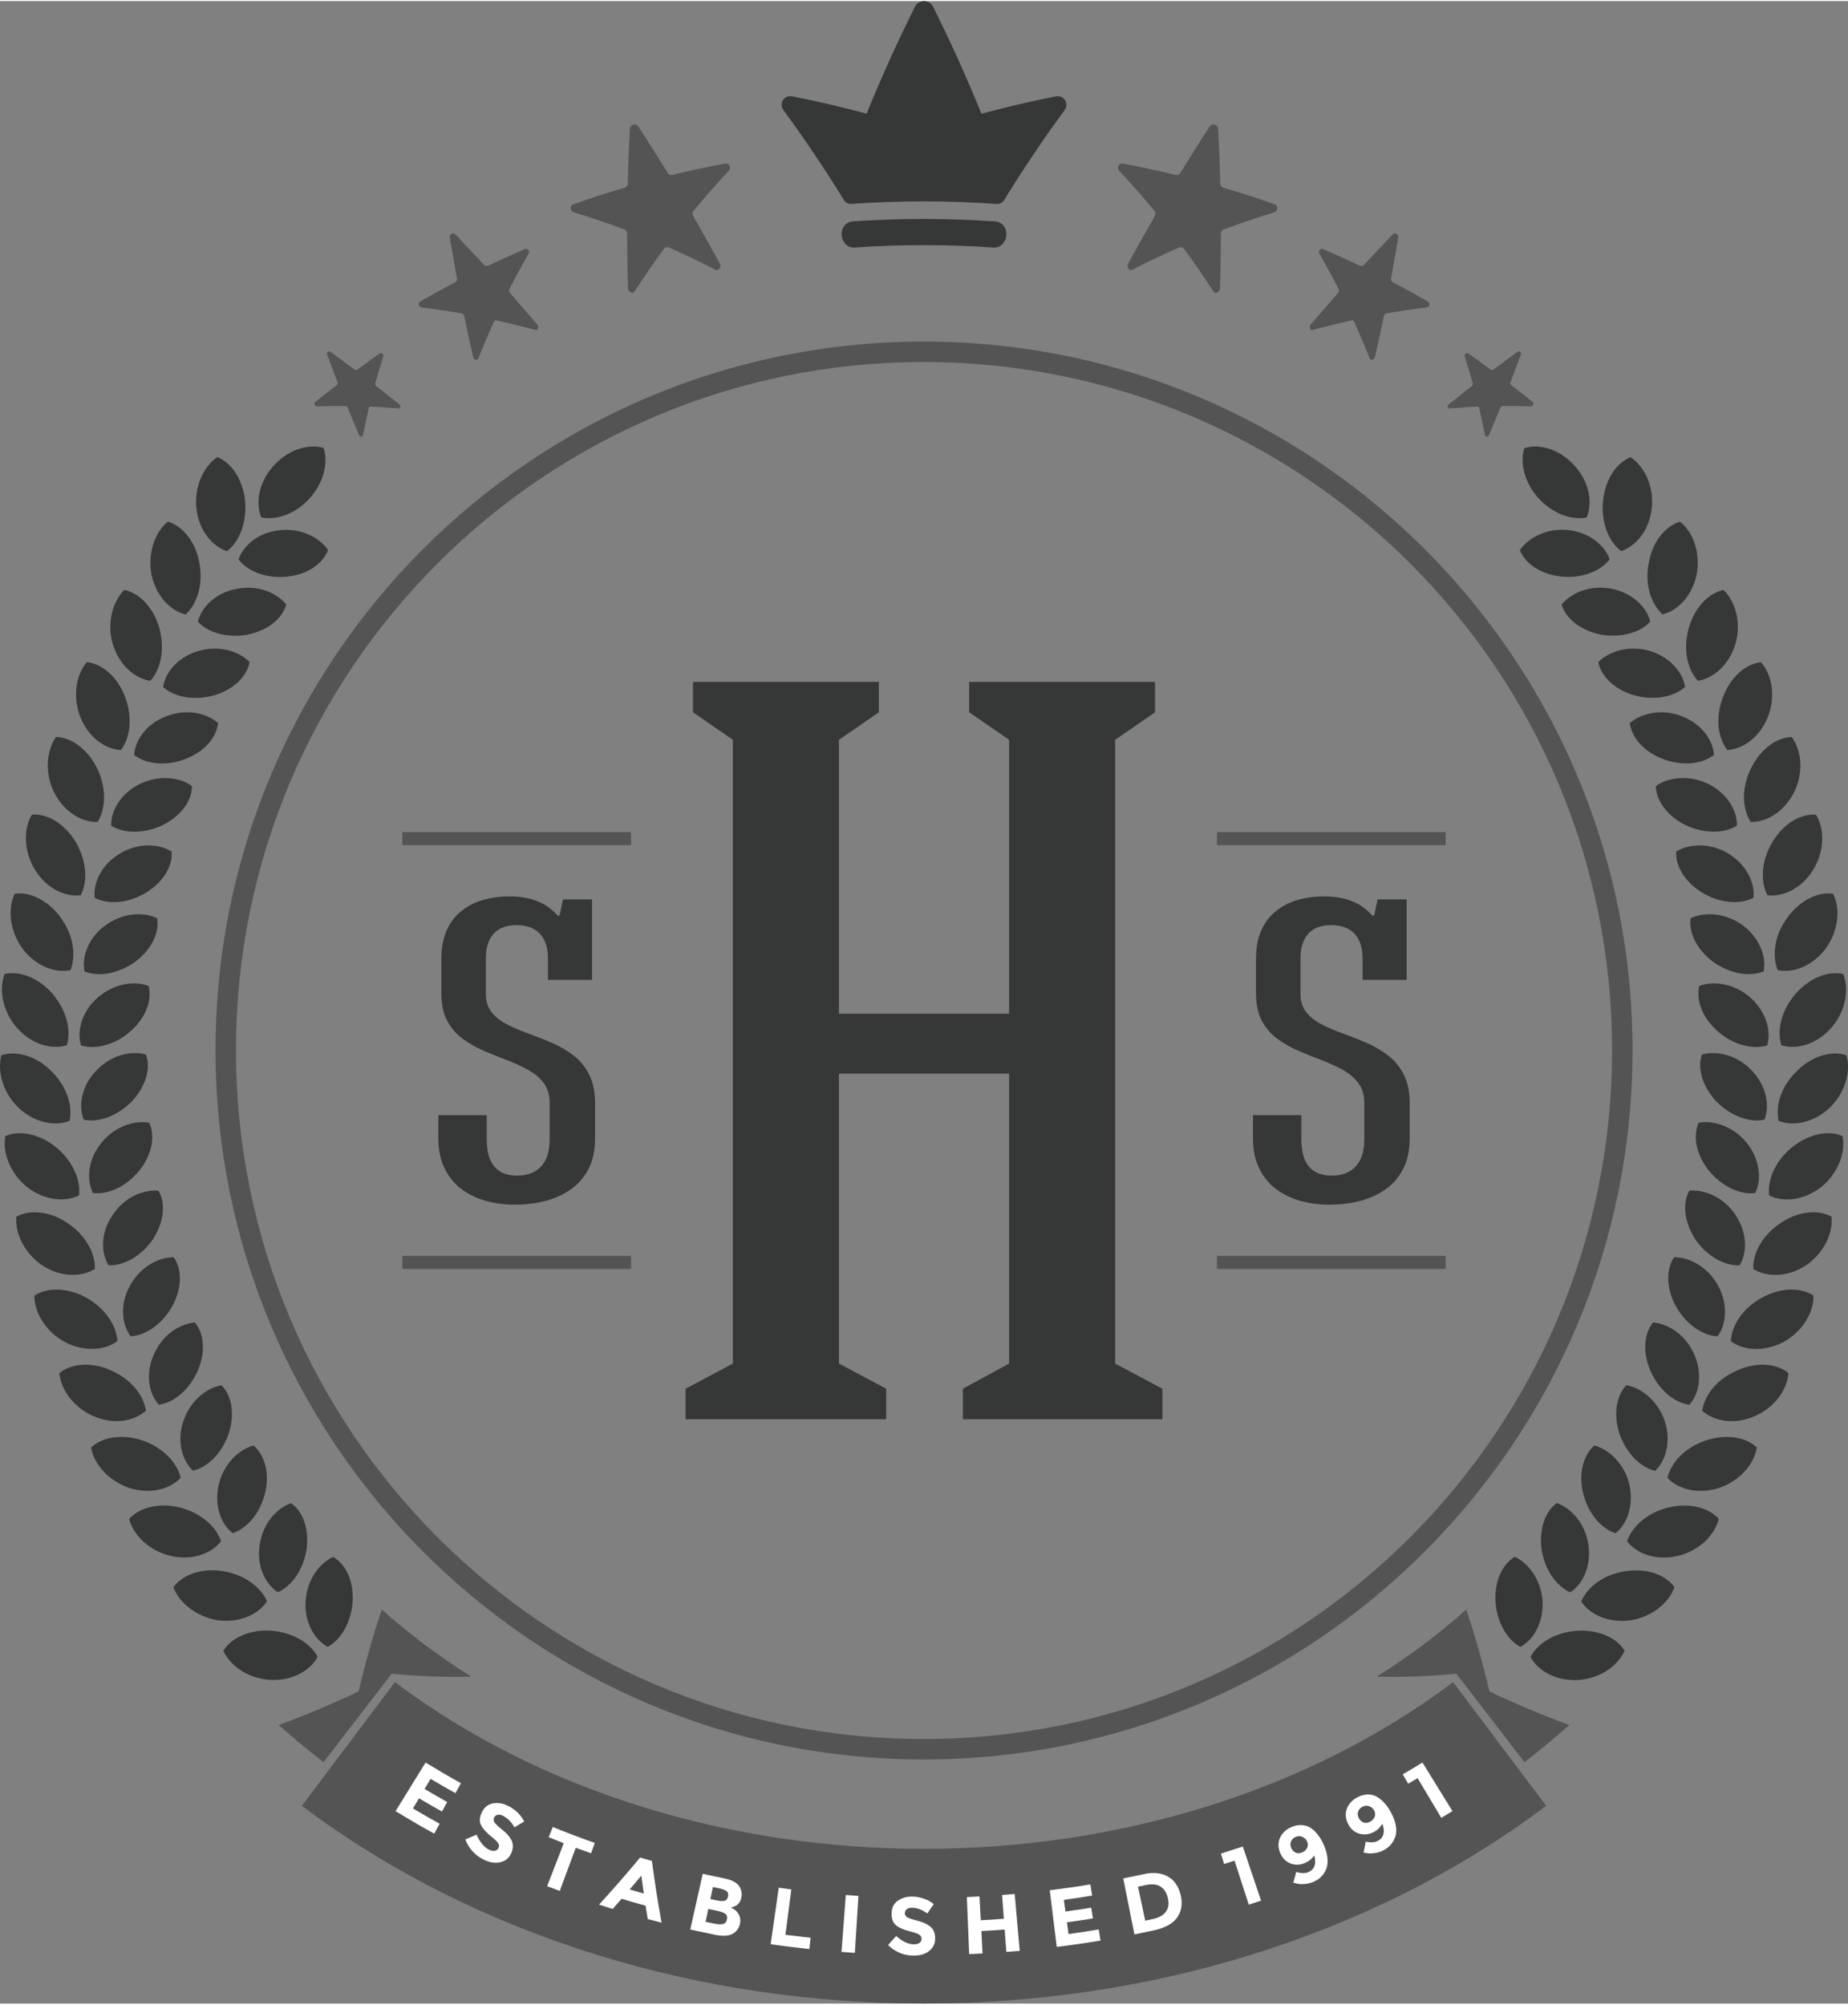 <?xml version="1.0"?>
<svg xmlns="http://www.w3.org/2000/svg" xmlns:xlink="http://www.w3.org/1999/xlink" version="1.1" id="Ebene_1" x="0px" y="0px" viewBox="0 0 125.834 136.336" enable-background="new 0 0 125.834 136.336" xml:space="preserve" width="260" height="282">
<rect x="0" y="0" width="125.834" height="136.336" fill="#808080" stroke="none"/>
<g>
	<path fill-rule="evenodd" clip-rule="evenodd" fill="#363837" d="M58.172,16.78c-0.442,0.036-0.824-0.348-0.864-0.823   c-0.042-0.499,0.283-0.918,0.739-0.956c3.237-0.224,6.501-0.223,9.739,0.003c0.458,0.036,0.781,0.455,0.739,0.954   c-0.04,0.478-0.422,0.861-0.864,0.824C64.507,16.562,61.325,16.562,58.172,16.78L58.172,16.78z M67.871,13.811L67.871,13.811   c0.241,0.019,0.434-0.118,0.53-0.306c1.269-2.068,2.637-4.105,4.103-6.096c0.056-0.08,0.088-0.164,0.102-0.271   c0.03-0.238-0.059-0.425-0.246-0.558c-0.146-0.104-0.323-0.129-0.51-0.085c-1.704,0.345-3.378,0.727-5.021,1.177   c-0.997-2.458-2.101-4.904-3.308-7.316C63.401,0.136,63.16,0.003,62.919,0c-0.242,0.002-0.481,0.136-0.601,0.354   c-1.209,2.413-2.313,4.857-3.312,7.315c-1.644-0.45-3.317-0.832-5.022-1.178c-0.185-0.044-0.363-0.02-0.509,0.087   c-0.188,0.133-0.276,0.319-0.246,0.556c0.013,0.109,0.047,0.191,0.102,0.273c1.466,1.989,2.833,4.025,4.102,6.094   c0.097,0.188,0.289,0.326,0.53,0.307c1.647-0.111,3.3-0.167,4.953-0.173C64.57,13.642,66.223,13.7,67.871,13.811z"/>
	<path fill-rule="evenodd" clip-rule="evenodd" fill="#545454" d="M82.943,8.676c-0.015-0.117-0.101-0.23-0.231-0.267   c-0.13-0.035-0.261,0.019-0.333,0.112c-0.687,1.051-1.36,2.124-2.012,3.193c-0.068,0.095-0.191,0.153-0.315,0.122   c-1.187-0.291-2.384-0.541-3.583-0.773c-0.126-0.025-0.243,0.022-0.309,0.143c-0.062,0.1-0.043,0.235,0.045,0.339   c0.837,0.908,1.641,1.817,2.409,2.745c0.079,0.107,0.075,0.218,0.026,0.341c-0.626,1.077-1.233,2.161-1.822,3.247   c-0.065,0.119-0.054,0.255,0.025,0.34c0.058,0.103,0.188,0.131,0.283,0.062c1.035-0.532,2.096-1.031,3.182-1.511   c0.112-0.037,0.228-0.004,0.306,0.083c0.704,0.952,1.368,1.924,1.997,2.898c0.048,0.105,0.156,0.142,0.273,0.087   c0.111-0.032,0.188-0.145,0.192-0.28c0.035-1.236,0.056-2.486,0.051-3.724c0.019-0.133,0.07-0.23,0.192-0.284   c1.128-0.416,2.28-0.81,3.455-1.168c0.129-0.047,0.213-0.155,0.21-0.271c0.003-0.138-0.075-0.233-0.197-0.276   c-1.149-0.409-2.312-0.783-3.484-1.126c-0.124-0.037-0.201-0.149-0.212-0.268C83.064,11.181,83.012,9.937,82.943,8.676   L82.943,8.676z M42.892,8.673L42.892,8.673c0.015-0.116,0.101-0.229,0.23-0.265c0.131-0.037,0.262,0.019,0.332,0.11   c0.688,1.051,1.36,2.124,2.014,3.193c0.067,0.095,0.191,0.155,0.315,0.123c1.187-0.291,2.384-0.541,3.584-0.774   c0.125-0.024,0.242,0.023,0.308,0.144c0.061,0.101,0.043,0.236-0.046,0.34c-0.835,0.904-1.64,1.813-2.408,2.744   c-0.08,0.107-0.095,0.223-0.026,0.34c0.626,1.079,1.233,2.161,1.821,3.248c0.065,0.118,0.055,0.255-0.025,0.34   c-0.074,0.105-0.188,0.132-0.3,0.067c-1.03-0.535-2.084-1.034-3.164-1.516c-0.112-0.036-0.229-0.005-0.307,0.084   c-0.703,0.952-1.367,1.923-1.996,2.896c-0.047,0.107-0.174,0.146-0.272,0.087c-0.112-0.032-0.189-0.144-0.192-0.28   c-0.036-1.234-0.058-2.486-0.052-3.725c-0.02-0.13-0.069-0.228-0.193-0.281c-1.127-0.417-2.28-0.811-3.454-1.168   c-0.128-0.048-0.214-0.156-0.209-0.272c-0.005-0.138,0.074-0.233,0.195-0.275c1.15-0.41,2.313-0.784,3.485-1.125   c0.123-0.038,0.2-0.151,0.212-0.268C42.771,11.179,42.823,9.935,42.892,8.673L42.892,8.673z M22.271,24.053L22.271,24.053   c-0.023-0.065,0.001-0.137,0.051-0.174c0.05-0.038,0.126-0.041,0.182-0.003l1.642,1.217c0.056,0.041,0.13,0.042,0.179,0.006   c0.508-0.374,1.014-0.751,1.535-1.108c0.05-0.033,0.125-0.03,0.179,0.012c0.052,0.042,0.085,0.126,0.06,0.197   c-0.198,0.613-0.383,1.225-0.551,1.842c-0.006,0.059,0.016,0.122,0.069,0.164l1.574,1.251c0.054,0.044,0.088,0.125,0.067,0.194   c-0.018,0.039-0.078,0.084-0.122,0.088c-0.62-0.052-1.257-0.106-1.885-0.132c-0.07,0-0.117,0.035-0.137,0.103   c-0.146,0.615-0.276,1.231-0.392,1.848c-0.029,0.052-0.073,0.086-0.132,0.104c-0.056-0.011-0.126-0.066-0.151-0.129l-0.772-1.859   c-0.025-0.063-0.08-0.103-0.153-0.099c-0.635-0.005-1.28-0.005-1.92,0.018c-0.073,0.006-0.146-0.049-0.171-0.11   c-0.026-0.063-0.009-0.136,0.037-0.174c0.485-0.411,1-0.787,1.497-1.185c0.049-0.034,0.054-0.095,0.03-0.158L22.271,24.053   L22.271,24.053z M30.618,16.075L30.618,16.075c0-0.098,0.047-0.195,0.126-0.233c0.098-0.048,0.204-0.027,0.262,0.041l1.967,2.09   c0.076,0.06,0.178,0.083,0.252,0.046c0.827-0.389,1.657-0.77,2.499-1.123c0.095-0.043,0.188-0.034,0.25,0.059   c0.054,0.07,0.067,0.159,0.018,0.253c-0.461,0.801-0.899,1.604-1.313,2.413c-0.027,0.085-0.018,0.201,0.056,0.263l1.868,2.156   c0.054,0.072,0.072,0.159,0.03,0.251c-0.043,0.091-0.112,0.123-0.208,0.095c-0.855-0.236-1.716-0.444-2.596-0.643   c-0.081-0.034-0.17,0.008-0.211,0.104c-0.362,0.826-0.717,1.635-1.033,2.463c-0.019,0.084-0.102,0.13-0.2,0.108   c-0.081-0.029-0.156-0.088-0.165-0.182c-0.215-0.923-0.419-1.854-0.612-2.789c-0.023-0.087-0.092-0.172-0.193-0.191   c-0.894-0.151-1.801-0.286-2.714-0.396c-0.104-0.015-0.166-0.079-0.192-0.164c-0.02-0.114,0.03-0.194,0.102-0.235   c0.785-0.463,1.586-0.899,2.393-1.325c0.092-0.048,0.135-0.144,0.113-0.23L30.618,16.075L30.618,16.075z M103.564,24.053   L103.564,24.053c0.022-0.063-0.001-0.136-0.052-0.174c-0.065-0.051-0.125-0.041-0.181-0.001l-1.642,1.215   c-0.056,0.042-0.131,0.042-0.18,0.007c-0.507-0.375-1.013-0.752-1.535-1.107c-0.05-0.034-0.124-0.032-0.178,0.011   c-0.053,0.041-0.085,0.127-0.061,0.196c0.197,0.613,0.384,1.225,0.552,1.842c0.006,0.06-0.016,0.124-0.07,0.164l-1.574,1.253   c-0.053,0.042-0.087,0.124-0.065,0.192c0.018,0.041,0.078,0.084,0.122,0.088c0.62-0.052,1.256-0.105,1.883-0.131   c0.072,0,0.117,0.034,0.138,0.104c0.146,0.615,0.276,1.229,0.391,1.846c0.03,0.052,0.074,0.088,0.132,0.104   c0.058-0.01,0.127-0.065,0.152-0.129l0.772-1.859c0.025-0.063,0.081-0.103,0.153-0.099c0.635-0.005,1.28-0.005,1.92,0.018   c0.058-0.007,0.145-0.048,0.155-0.124c0.042-0.05,0.024-0.122-0.021-0.16c-0.486-0.409-1-0.787-1.498-1.183   c-0.048-0.036-0.054-0.097-0.029-0.16L103.564,24.053L103.564,24.053z M95.217,16.077L95.217,16.077   c0.001-0.098-0.047-0.197-0.125-0.233c-0.099-0.048-0.206-0.029-0.264,0.041l-1.967,2.09c-0.074,0.06-0.176,0.081-0.25,0.046   c-0.828-0.389-1.658-0.77-2.5-1.124c-0.095-0.041-0.188-0.033-0.25,0.059c-0.053,0.072-0.066,0.161-0.017,0.253   c0.46,0.801,0.898,1.604,1.312,2.415c0.027,0.084,0.019,0.198-0.054,0.261l-1.86,2.137c-0.062,0.092-0.08,0.179-0.038,0.271   c0.043,0.091,0.111,0.123,0.208,0.095c0.855-0.236,1.716-0.444,2.595-0.644c0.082-0.033,0.171,0.01,0.211,0.104   c0.363,0.828,0.717,1.635,1.034,2.464c0.019,0.083,0.102,0.129,0.2,0.109c0.081-0.03,0.157-0.089,0.176-0.202   c0.211-0.915,0.411-1.839,0.602-2.77c0.022-0.086,0.092-0.173,0.193-0.192c0.894-0.15,1.801-0.285,2.714-0.394   c0.104-0.016,0.165-0.079,0.192-0.166c0.02-0.113-0.03-0.194-0.103-0.235c-0.785-0.462-1.586-0.899-2.392-1.324   c-0.093-0.048-0.136-0.145-0.114-0.23L95.217,16.077z"/>
	<path fill-rule="evenodd" clip-rule="evenodd" fill="#363837" d="M103.141,105.914c0.976,0.455,1.795,1.609,1.891,2.984   c0.092,1.401-0.553,2.641-1.5,3.156c-0.954-0.511-1.613-1.738-1.702-3.101C101.759,107.6,102.272,106.458,103.141,105.914   L103.141,105.914z M103.79,30.438L103.79,30.438c1.061-0.334,2.438,0.091,3.425,1.193c0.991,1.096,1.267,2.513,0.817,3.534   c-1.08,0.195-2.346-0.296-3.278-1.325C103.829,32.807,103.479,31.493,103.79,30.438L103.79,30.438z M110.622,112.312   L110.622,112.312c-0.577-0.939-1.855-1.453-3.274-1.356c-1.444,0.113-2.619,0.811-3.133,1.779c0.516,0.962,1.722,1.628,3.191,1.575   C108.851,114.236,110.131,113.416,110.622,112.312L110.622,112.312z M111.025,31.055L111.025,31.055   c-1.022,0.415-1.739,1.591-1.878,3.006c-0.123,1.444,0.372,2.718,1.241,3.387c1.034-0.353,1.905-1.409,2.081-2.892   C112.633,33.119,112.034,31.721,111.025,31.055L111.025,31.055z M114.395,35.447c0.933,0.727,1.405,2.175,1.131,3.614   c-0.312,1.434-1.272,2.441-2.327,2.698c-0.807-0.773-1.212-2.07-0.935-3.483C112.498,36.862,113.346,35.767,114.395,35.447   L114.395,35.447L114.395,35.447z M117.354,40.092L117.354,40.092c-1.072,0.228-1.999,1.268-2.373,2.634   c-0.379,1.403-0.105,2.739,0.629,3.552c1.071-0.162,2.119-1.083,2.552-2.484C118.582,42.405,118.208,40.904,117.354,40.092   L117.354,40.092z M119.904,45.008c0.792,0.88,1,2.391,0.473,3.731c-0.557,1.388-1.676,2.182-2.764,2.251   c-0.66-0.875-0.813-2.23-0.303-3.568C117.799,46.068,118.811,45.142,119.904,45.008L119.904,45.008L119.904,45.008z    M122.004,50.103L122.004,50.103c-1.093,0.035-2.194,0.899-2.794,2.177c-0.637,1.292-0.582,2.677-0.01,3.607   c1.081,0.031,2.283-0.693,2.95-1.995C122.811,52.597,122.706,51.052,122.004,50.103L122.004,50.103z M123.653,55.393   c0.62,1.007,0.568,2.527-0.193,3.759c-0.79,1.268-2.03,1.852-3.114,1.728c-0.501-0.976-0.406-2.338,0.321-3.593   C121.394,56.065,122.546,55.305,123.653,55.393L123.653,55.393L123.653,55.393z M124.822,60.778L124.822,60.778   c-1.084-0.159-2.317,0.5-3.134,1.648c-0.854,1.161-1.043,2.534-0.644,3.552c1.06,0.22,2.368-0.284,3.256-1.447   C125.171,63.346,125.35,61.836,124.822,60.778L124.822,60.778z M125.514,66.243c0.438,1.127,0.116,2.616-0.845,3.692   c-1.001,1.107-2.326,1.466-3.371,1.157c-0.321-1.047,0.009-2.375,0.945-3.479C123.174,66.538,124.44,65.994,125.514,66.243   L125.514,66.243L125.514,66.243z M125.726,71.772L125.726,71.772c-1.038-0.343-2.371,0.061-3.374,1.079   c-1.04,0.994-1.468,2.286-1.247,3.385c1.006,0.398,2.38,0.13,3.455-0.861C125.624,74.359,126.056,72.905,125.726,71.772   L125.726,71.772z M125.456,77.271L125.456,77.271c-1.012-0.434-2.354-0.115-3.455,0.783c-1.119,0.926-1.663,2.175-1.536,3.263   c0.974,0.486,2.349,0.338,3.521-0.555C125.118,79.867,125.699,78.429,125.456,77.271L125.456,77.271z M124.708,82.756   L124.708,82.756c-0.961-0.518-2.344-0.352-3.512,0.477c-1.194,0.799-1.845,1.995-1.813,3.09c0.922,0.569,2.313,0.571,3.546-0.218   C124.156,85.289,124.834,83.931,124.708,82.756L124.708,82.756z M123.479,88.131L123.479,88.131   c-0.922-0.606-2.297-0.527-3.539,0.161c-1.254,0.693-2.024,1.851-2.086,2.944c0.875,0.652,2.25,0.745,3.563,0.072   C122.688,90.629,123.515,89.314,123.479,88.131L123.479,88.131z M121.776,93.402L121.776,93.402   c-0.855-0.682-2.247-0.761-3.539-0.148c-1.323,0.571-2.166,1.64-2.331,2.721c0.806,0.719,2.178,0.969,3.541,0.383   C120.787,95.797,121.696,94.581,121.776,93.402L121.776,93.402z M119.624,98.474L119.624,98.474   c-0.8-0.755-2.172-0.925-3.516-0.462c-1.354,0.462-2.32,1.464-2.567,2.533c0.744,0.794,2.087,1.128,3.491,0.694   C118.424,100.772,119.443,99.645,119.624,98.474L119.624,98.474z M117.033,103.337L117.033,103.337   c-0.728-0.82-2.087-1.113-3.458-0.767c-1.414,0.356-2.43,1.26-2.783,2.296c0.673,0.853,1.969,1.328,3.421,0.999   C115.617,105.539,116.744,104.514,117.033,103.337L117.033,103.337z M114.017,107.978L114.017,107.978   c-0.647-0.878-1.971-1.318-3.38-1.067c-1.422,0.212-2.517,1.02-2.973,2.044c0.592,0.904,1.87,1.481,3.319,1.291   C112.441,110.029,113.631,109.09,114.017,107.978L114.017,107.978z M103.487,37.384L103.487,37.384   c0.605-0.887,1.882-1.507,3.252-1.374c1.399,0.138,2.515,0.979,2.867,1.999c-0.664,0.856-1.967,1.324-3.339,1.167   C104.919,39.023,103.88,38.328,103.487,37.384L103.487,37.384z M106.33,41.089c0.296,0.956,1.271,1.738,2.612,2.03   c1.346,0.252,2.687-0.07,3.427-0.869c-0.261-1.076-1.321-1.997-2.676-2.245C108.313,39.739,107.02,40.258,106.33,41.089   L106.33,41.089L106.33,41.089z M108.828,45.008L108.828,45.008c0.758-0.769,2.105-1.149,3.441-0.784   c1.348,0.383,2.308,1.401,2.472,2.469c-0.81,0.73-2.17,0.935-3.494,0.566C109.957,46.871,109.028,45.993,108.828,45.008   L108.828,45.008z M110.978,49.154L110.978,49.154c0.818-0.697,2.197-0.986,3.498-0.48c1.302,0.476,2.167,1.575,2.235,2.654   c-0.864,0.654-2.244,0.766-3.525,0.255C111.919,51.089,111.103,50.146,110.978,49.154L110.978,49.154z M112.747,53.446   L112.747,53.446c0.884-0.625,2.271-0.76,3.53-0.17c1.242,0.594,2.029,1.784,1.995,2.866c-0.929,0.576-2.295,0.537-3.537-0.057   C113.533,55.477,112.773,54.449,112.747,53.446L112.747,53.446z M114.136,57.901L114.136,57.901   c0.922-0.562,2.337-0.585,3.521,0.121c1.206,0.721,1.858,1.957,1.741,3.03c-0.966,0.492-2.345,0.358-3.519-0.37   C114.728,59.973,114.081,58.901,114.136,57.901L114.136,57.901z M115.12,62.44L115.12,62.44c0.98-0.46,2.372-0.35,3.506,0.453   c1.118,0.802,1.684,2.115,1.461,3.173c-1.016,0.406-2.354,0.125-3.472-0.677C115.532,64.554,114.977,63.432,115.12,62.44   L115.12,62.44z M115.704,67.05L115.704,67.05c1.008-0.37,2.404-0.143,3.447,0.76c1.062,0.921,1.488,2.253,1.184,3.29   c-1.037,0.314-2.371-0.058-3.397-0.979C115.924,69.216,115.477,68.048,115.704,67.05L115.704,67.05z M115.883,71.72L115.883,71.72   c1.046-0.28,2.394,0.046,3.371,1.059c0.967,0.985,1.292,2.348,0.89,3.38c-1.068,0.221-2.342-0.286-3.303-1.27   C115.922,73.878,115.562,72.675,115.883,71.72L115.883,71.72z M115.655,76.366c-0.391,0.921-0.16,2.172,0.685,3.236   c0.856,1.062,2.099,1.683,3.175,1.551c0.487-0.966,0.286-2.352-0.594-3.441C118.049,76.643,116.713,76.174,115.655,76.366   L115.655,76.366L115.655,76.366z M115.025,80.993L115.025,80.993c1.078-0.095,2.351,0.457,3.133,1.627   c0.783,1.139,0.863,2.537,0.293,3.457c-1.091,0.032-2.263-0.667-3.036-1.804C114.688,83.117,114.542,81.871,115.025,80.993   L115.025,80.993z M113.989,85.52c-0.545,0.837-0.539,2.107,0.106,3.303c0.654,1.195,1.771,2.027,2.853,2.087   c0.646-0.866,0.706-2.288,0.021-3.493C116.298,86.212,115.063,85.517,113.989,85.52L113.989,85.52L113.989,85.52z M112.556,89.959   L112.556,89.959c1.077,0.097,2.232,0.867,2.8,2.157c0.563,1.255,0.402,2.648-0.323,3.452c-1.081-0.161-2.108-1.053-2.66-2.332   C111.85,91.993,111.927,90.742,112.556,89.959L112.556,89.959z M110.741,94.234L110.741,94.234   c1.059,0.188,2.146,1.086,2.596,2.393c0.465,1.306,0.149,2.693-0.632,3.438c-1.057-0.251-2.005-1.263-2.445-2.559   C109.855,96.197,110.05,94.962,110.741,94.234L110.741,94.234z M108.556,98.336L108.556,98.336c1.041,0.28,2.04,1.268,2.38,2.612   c0.325,1.356-0.077,2.702-0.934,3.367c-1.031-0.345-1.899-1.412-2.21-2.762C107.482,100.23,107.8,99.024,108.556,98.336   L108.556,98.336z M106.01,102.253c-0.813,0.591-1.212,1.782-1.046,3.139c0.216,1.359,0.96,2.507,1.963,2.942   c0.924-0.608,1.445-1.909,1.223-3.272C107.939,103.673,107.026,102.629,106.01,102.253L106.01,102.253z"/>
	<path fill-rule="evenodd" clip-rule="evenodd" fill="#363837" d="M15.202,112.321c0.577-0.939,1.876-1.472,3.294-1.373   c1.426,0.129,2.619,0.811,3.133,1.778c-0.515,0.963-1.722,1.629-3.191,1.576C16.993,114.229,15.714,113.409,15.202,112.321   L15.202,112.321z M22.036,30.426L22.036,30.426c0.329,1.076-0.021,2.388-0.947,3.424c-0.931,1.026-2.195,1.518-3.296,1.306   c-0.428-1.005-0.156-2.422,0.836-3.517C19.616,30.536,20.994,30.113,22.036,30.426L22.036,30.426z M22.683,105.924L22.683,105.924   c-0.973,0.453-1.774,1.591-1.869,2.968c-0.112,1.419,0.552,2.641,1.499,3.156c0.955-0.514,1.613-1.74,1.702-3.103   C24.086,107.591,23.573,106.45,22.683,105.924L22.683,105.924z M22.339,37.374L22.339,37.374c-0.607-0.884-1.862-1.49-3.234-1.356   c-1.418,0.121-2.514,0.979-2.866,1.998c0.663,0.855,1.967,1.324,3.341,1.167C20.927,39.031,21.965,38.335,22.339,37.374   L22.339,37.374z M19.493,41.082L19.493,41.082c-0.688-0.832-1.961-1.336-3.342-1.069c-1.375,0.232-2.415,1.166-2.676,2.243   c0.742,0.799,2.081,1.121,3.428,0.869C18.246,42.835,19.219,42.052,19.493,41.082L19.493,41.082z M16.995,45L16.995,45   c-0.758-0.768-2.084-1.136-3.419-0.771c-1.371,0.371-2.31,1.402-2.473,2.47c0.811,0.729,2.171,0.934,3.494,0.566   C15.89,46.875,16.817,45.998,16.995,45L16.995,45z M14.846,49.148L14.846,49.148c-0.818-0.697-2.174-0.976-3.476-0.471   c-1.324,0.468-2.167,1.575-2.235,2.654c0.865,0.654,2.244,0.767,3.524,0.255C13.927,51.094,14.744,50.151,14.846,49.148   L14.846,49.148z M13.075,53.442L13.075,53.442c-0.885-0.625-2.248-0.752-3.507-0.161c-1.267,0.585-2.029,1.784-1.995,2.864   c0.93,0.578,2.295,0.537,3.537-0.057C12.313,55.48,13.072,54.452,13.075,53.442L13.075,53.442z M11.686,57.899L11.686,57.899   c-0.922-0.565-2.312-0.578-3.497,0.126c-1.23,0.715-1.857,1.957-1.741,3.029c0.967,0.493,2.345,0.359,3.52-0.37   C11.119,59.974,11.766,58.904,11.686,57.899L11.686,57.899z M10.7,62.438L10.7,62.438c-0.979-0.458-2.345-0.344-3.48,0.458   c-1.144,0.799-1.684,2.113-1.46,3.172c1.016,0.406,2.354,0.125,3.473-0.678C10.314,64.556,10.872,63.434,10.7,62.438L10.7,62.438z    M10.116,67.048L10.116,67.048c-1.008-0.37-2.377-0.139-3.422,0.762c-1.086,0.919-1.487,2.255-1.183,3.29   c1.038,0.314,2.37-0.058,3.397-0.979C9.923,69.218,10.369,68.049,10.116,67.048L10.116,67.048z M9.938,71.72L9.938,71.72   c-1.046-0.28-2.369,0.046-3.347,1.059c-0.991,0.985-1.291,2.348-0.89,3.379c1.069,0.222,2.343-0.285,3.304-1.271   C9.925,73.877,10.285,72.675,9.938,71.72L9.938,71.72z M10.165,76.368c0.416,0.917,0.187,2.168-0.658,3.232   c-0.857,1.062-2.098,1.682-3.176,1.552c-0.486-0.966-0.312-2.351,0.594-3.441C7.798,76.642,9.108,76.175,10.165,76.368   L10.165,76.368L10.165,76.368z M10.796,80.995L10.796,80.995c-1.079-0.093-2.324,0.454-3.108,1.623   c-0.808,1.145-0.862,2.536-0.293,3.456c1.092,0.034,2.263-0.665,3.036-1.803C11.158,83.116,11.306,81.87,10.796,80.995   L10.796,80.995z M11.832,85.523c0.57,0.83,0.563,2.101-0.081,3.295c-0.654,1.196-1.771,2.027-2.854,2.088   c-0.645-0.866-0.73-2.282-0.021-3.493C9.549,86.209,10.758,85.521,11.832,85.523L11.832,85.523L11.832,85.523z M13.268,89.965   L13.268,89.965c-1.078,0.097-2.209,0.857-2.776,2.146c-0.588,1.266-0.403,2.648,0.322,3.452c1.081-0.16,2.108-1.053,2.66-2.333   C13.997,91.988,13.919,90.738,13.268,89.965L13.268,89.965z M15.082,94.24c0.714,0.717,0.909,1.951,0.504,3.259   c-0.441,1.298-1.39,2.309-2.447,2.559c-0.78-0.741-1.117-2.118-0.631-3.437C12.958,95.315,14.023,94.429,15.082,94.24L15.082,94.24   L15.082,94.24z M17.268,98.343L17.268,98.343c-1.041,0.282-2.019,1.255-2.358,2.6c-0.346,1.369,0.076,2.701,0.934,3.366   c1.031-0.345,1.898-1.412,2.211-2.761C18.362,100.226,18.046,99.018,17.268,98.343L17.268,98.343z M19.814,102.262   c0.834,0.573,1.232,1.767,1.067,3.123c-0.217,1.359-0.961,2.507-1.964,2.944c-0.924-0.61-1.466-1.896-1.224-3.274   C17.905,103.665,18.798,102.638,19.814,102.262L19.814,102.262L19.814,102.262z M14.8,31.046L14.8,31.046   c1.021,0.415,1.758,1.608,1.896,3.021c0.104,1.432-0.371,2.72-1.24,3.388c-1.032-0.352-1.905-1.408-2.078-2.892   C13.213,33.127,13.811,31.728,14.8,31.046L14.8,31.046z M11.43,35.438L11.43,35.438c1.049,0.32,1.917,1.432,2.15,2.844   c0.258,1.401-0.126,2.712-0.934,3.484c-1.055-0.257-2.015-1.263-2.327-2.698C10.046,37.627,10.519,36.182,11.43,35.438   L11.43,35.438z M8.469,40.084L8.469,40.084c1.072,0.229,2.021,1.282,2.395,2.647c0.358,1.391,0.106,2.739-0.629,3.55   c-1.07-0.161-2.118-1.081-2.551-2.482C7.264,42.41,7.637,40.91,8.469,40.084L8.469,40.084z M5.919,45.002   c-0.769,0.892-0.978,2.4-0.451,3.741c0.558,1.388,1.677,2.183,2.764,2.25c0.661-0.873,0.791-2.238,0.305-3.567   C8.048,46.072,7.013,45.136,5.919,45.002L5.919,45.002L5.919,45.002z M3.817,50.098L3.817,50.098   c1.094,0.035,2.219,0.908,2.819,2.185c0.612,1.284,0.581,2.677,0.008,3.608c-1.08,0.03-2.282-0.695-2.949-1.996   C3.037,52.6,3.141,51.056,3.817,50.098L3.817,50.098z M2.168,55.388c-0.595,1.015-0.544,2.534,0.219,3.765   c0.789,1.269,2.03,1.851,3.113,1.729c0.501-0.976,0.383-2.344-0.321-3.594C4.453,56.066,3.276,55.3,2.168,55.388L2.168,55.388   L2.168,55.388z M0.998,60.776L0.998,60.776c1.085-0.158,2.344,0.505,3.158,1.653c0.83,1.157,1.044,2.532,0.645,3.549   c-1.059,0.221-2.368-0.283-3.254-1.446C0.676,63.347,0.497,61.839,0.998,60.776L0.998,60.776z M0.308,66.242   c-0.412,1.13-0.091,2.617,0.871,3.693c1,1.107,2.325,1.466,3.37,1.157c0.32-1.047-0.034-2.375-0.946-3.479   C2.673,66.538,1.38,65.991,0.308,66.242L0.308,66.242L0.308,66.242z M0.096,71.772L0.096,71.772   c1.038-0.343,2.396,0.061,3.398,1.078c1.015,0.995,1.468,2.287,1.248,3.384c-1.006,0.398-2.38,0.131-3.455-0.861   C0.223,74.358-0.21,72.905,0.096,71.772L0.096,71.772z M0.364,77.271L0.364,77.271c1.012-0.433,2.381-0.117,3.48,0.782   c1.095,0.928,1.664,2.174,1.535,3.26c-0.972,0.487-2.348,0.338-3.52-0.554C0.729,79.866,0.148,78.427,0.364,77.271L0.364,77.271z    M1.112,82.76L1.112,82.76c0.962-0.519,2.37-0.357,3.537,0.47c1.171,0.804,1.845,1.995,1.813,3.089   c-0.921,0.57-2.312,0.572-3.545-0.217C1.69,85.286,1.013,83.928,1.112,82.76L1.112,82.76z M2.342,88.135L2.342,88.135   c0.921-0.605,2.323-0.534,3.563,0.155c1.23,0.699,2.024,1.85,2.086,2.943c-0.874,0.65-2.251,0.743-3.564,0.072   C3.157,90.625,2.332,89.312,2.342,88.135L2.342,88.135z M4.046,93.406L4.046,93.406c0.855-0.681,2.271-0.769,3.562-0.157   c1.3,0.582,2.166,1.64,2.33,2.721c-0.805,0.72-2.177,0.97-3.54,0.384C5.059,95.793,4.149,94.578,4.046,93.406L4.046,93.406z    M6.199,98.48c0.204,1.158,1.223,2.286,2.614,2.753c1.403,0.436,2.747,0.1,3.49-0.693c-0.247-1.069-1.234-2.06-2.567-2.532   C8.395,97.544,6.999,97.725,6.199,98.48L6.199,98.48L6.199,98.48z M8.79,103.344L8.79,103.344c0.728-0.819,2.108-1.126,3.479-0.778   c1.395,0.369,2.431,1.259,2.784,2.294c-0.672,0.853-1.967,1.329-3.42,0.999C10.228,105.533,9.101,104.508,8.79,103.344   L8.79,103.344z M11.808,107.986c0.406,1.098,1.597,2.036,3.054,2.252c1.45,0.189,2.728-0.388,3.318-1.292   c-0.455-1.022-1.571-1.815-2.973-2.044C13.8,106.653,12.455,107.108,11.808,107.986L11.808,107.986z"/>
	<path fill-rule="evenodd" clip-rule="evenodd" fill="#545454" d="M22.031,119.902l4.638-6.024c1.837,0.178,3.648,0.242,5.425,0.204   c-2.174-1.362-4.213-2.898-6.099-4.57c-0.605,1.809-1.133,3.668-1.575,5.568c-1.757,0.838-3.571,1.604-5.443,2.293   C19.97,118.249,20.984,119.098,22.031,119.902z"/>
	<path fill-rule="evenodd" clip-rule="evenodd" fill="#545454" d="M20.553,122.869l6.337-8.419   c10.154,7.635,23.169,11.354,36.027,11.349c12.861,0.002,25.875-3.716,36.03-11.349l6.336,8.418   c-6.146,4.628-13.062,7.981-20.245,10.192c-7.19,2.215-14.672,3.266-22.119,3.275c-7.449-0.006-14.933-1.06-22.123-3.273   C33.612,130.85,26.7,127.496,20.553,122.869z"/>
	<path fill-rule="evenodd" clip-rule="evenodd" fill="#545454" d="M106.859,117.373c-1.872-0.689-3.687-1.455-5.443-2.293   c-0.442-1.9-0.97-3.76-1.575-5.568c-1.886,1.671-3.925,3.208-6.1,4.568c1.777,0.038,3.589-0.024,5.426-0.204l4.637,6.026   C104.851,119.098,105.865,118.249,106.859,117.373z"/>
	<path fill="#FFFFFF" d="M31.386,121.33c-0.814-0.449-1.616-0.92-2.408-1.405l-2.041,3.307c0.864,0.531,1.74,1.045,2.63,1.532   l0.37-0.671c-0.612-0.337-1.219-0.686-1.818-1.042l0.413-0.692c0.514,0.312,1.038,0.604,1.561,0.901l0.358-0.646   c-0.514-0.295-1.032-0.582-1.54-0.89l0.409-0.688c0.559,0.334,1.124,0.657,1.692,0.972L31.386,121.33L31.386,121.33z    M34.231,123.543L34.231,123.543c0.323,0.161,0.592,0.416,0.796,0.792l0.663-0.394c-0.11-0.229-0.264-0.438-0.462-0.628   c-0.198-0.188-0.414-0.331-0.646-0.445c-0.354-0.172-0.693-0.226-1.021-0.16c-0.328,0.063-0.572,0.252-0.739,0.583   c-0.165,0.329-0.193,0.62-0.078,0.871c0.117,0.248,0.363,0.522,0.737,0.823c0.234,0.194,0.385,0.338,0.447,0.441   c0.062,0.104,0.068,0.208,0.02,0.314c-0.049,0.104-0.13,0.17-0.246,0.192c-0.114,0.023-0.25,0.002-0.399-0.072   c-0.337-0.163-0.623-0.505-0.852-1.023l-0.767,0.323c0.253,0.646,0.688,1.1,1.274,1.388c0.409,0.192,0.788,0.242,1.128,0.159   c0.339-0.083,0.579-0.284,0.72-0.604c0.142-0.318,0.152-0.604,0.037-0.855c-0.116-0.254-0.326-0.499-0.63-0.738   c-0.305-0.239-0.483-0.421-0.549-0.524c-0.063-0.104-0.071-0.208-0.021-0.31c0.05-0.101,0.126-0.166,0.232-0.19   C33.982,123.461,34.101,123.479,34.231,123.543L34.231,123.543z M39.206,125.728L39.206,125.728l1.044,0.375l0.249-0.708   c-0.963-0.333-1.914-0.7-2.856-1.082l-0.283,0.693l1.028,0.412l-1.132,2.925l0.858,0.323L39.206,125.728L39.206,125.728z    M44.106,130.58L44.106,130.58l0.941,0.245c-0.254-1.397-0.472-2.8-0.657-4.199l-0.804-0.232c-0.899,1.081-1.835,2.159-2.794,3.204   l0.928,0.293l0.608-0.692c0.541,0.167,1.086,0.32,1.632,0.472L44.106,130.58L44.106,130.58z M43.67,127.626L43.67,127.626   l0.167,1.218l-0.963-0.277L43.67,127.626L43.67,127.626z M48.754,131.664L48.754,131.664c0.554,0.104,0.965,0.058,1.229-0.138   c0.228-0.169,0.363-0.389,0.41-0.654c0.042-0.241,0.005-0.456-0.109-0.646c-0.115-0.188-0.289-0.331-0.522-0.428l0.151-0.037   c0.028-0.008,0.082-0.031,0.158-0.069c0.224-0.11,0.361-0.312,0.415-0.613c0.045-0.248-0.002-0.487-0.138-0.715   c-0.075-0.123-0.2-0.234-0.376-0.33c-0.176-0.099-0.393-0.166-0.649-0.221l-1.472-0.312l-0.85,3.793L48.754,131.664L48.754,131.664   z M48.37,129.221L48.37,129.221l0.173-0.821l0.41,0.086c0.253,0.055,0.428,0.119,0.523,0.192c0.096,0.074,0.127,0.194,0.095,0.365   c-0.033,0.168-0.113,0.269-0.239,0.297c-0.128,0.031-0.311,0.017-0.552-0.031L48.37,129.221L48.37,129.221z M48.045,130.768   L48.045,130.768l0.184-0.877l0.517,0.107c0.291,0.062,0.499,0.129,0.622,0.211c0.121,0.081,0.166,0.21,0.133,0.388   c-0.033,0.177-0.119,0.282-0.258,0.319c-0.139,0.036-0.336,0.032-0.59-0.021L48.045,130.768L48.045,130.768z M52.476,132.293   L52.476,132.293c0.877,0.13,1.757,0.23,2.637,0.33l0.081-0.77l-1.713-0.2l0.401-3.088l-0.855-0.12L52.476,132.293L52.476,132.293z    M57.593,128.943L57.593,128.943l-0.294,3.875l0.909,0.065l0.245-3.878L57.593,128.943L57.593,128.943z M62.09,129.811   L62.09,129.811c0.361,0.001,0.711,0.14,1.053,0.389l0.438-0.637c-0.194-0.162-0.422-0.285-0.68-0.371   c-0.259-0.093-0.517-0.139-0.775-0.142c-0.395-0.007-0.724,0.095-0.994,0.284c-0.27,0.191-0.411,0.472-0.422,0.84   c-0.012,0.368,0.086,0.643,0.296,0.821c0.209,0.182,0.546,0.326,1.009,0.438c0.292,0.073,0.489,0.146,0.588,0.215   s0.149,0.163,0.148,0.28c0,0.116-0.047,0.208-0.142,0.276c-0.095,0.066-0.226,0.101-0.392,0.098   c-0.369-0.006-0.771-0.186-1.194-0.569l-0.555,0.617c0.498,0.477,1.077,0.717,1.724,0.72c0.45,0.005,0.812-0.1,1.084-0.321   c0.271-0.22,0.405-0.504,0.401-0.853s-0.111-0.612-0.321-0.794c-0.211-0.178-0.503-0.31-0.878-0.406   c-0.374-0.095-0.611-0.177-0.714-0.243c-0.103-0.067-0.152-0.16-0.151-0.271c0.003-0.114,0.046-0.204,0.132-0.272   C61.83,129.841,61.945,129.809,62.09,129.811L62.09,129.811z M68.232,128.941L68.232,128.941l0.122,1.619   c-0.523,0.044-1.047,0.076-1.571,0.103l-0.088-1.622l-0.861,0.044l0.159,3.884l0.91-0.047l-0.08-1.525   c0.528-0.027,1.058-0.06,1.586-0.103l0.116,1.524l0.909-0.071l-0.341-3.873L68.232,128.941L68.232,128.941z M74.243,128.223   L74.243,128.223c-0.917,0.154-1.84,0.284-2.763,0.397l0.476,3.856c0.996-0.121,1.991-0.262,2.982-0.431l-0.125-0.756   c-0.684,0.117-1.37,0.217-2.056,0.312l-0.108-0.799c0.591-0.085,1.184-0.163,1.772-0.267l-0.119-0.729   c-0.583,0.102-1.169,0.178-1.753,0.262l-0.108-0.793c0.644-0.09,1.286-0.182,1.927-0.292L74.243,128.223L74.243,128.223z    M77.824,127.536L77.824,127.536l-1.339,0.279l0.761,3.812l1.371-0.287c0.761-0.177,1.29-0.474,1.57-0.91   c0.283-0.436,0.345-0.943,0.195-1.529c-0.15-0.587-0.449-0.997-0.891-1.233C79.051,127.43,78.495,127.379,77.824,127.536   L77.824,127.536z M78.543,130.57L78.543,130.57l-0.562,0.121l-0.493-2.312l0.477-0.101c0.433-0.101,0.776-0.075,1.034,0.077   c0.257,0.152,0.433,0.413,0.521,0.783c0.09,0.372,0.052,0.68-0.119,0.924C79.232,130.309,78.944,130.479,78.543,130.57   L78.543,130.57z M83.133,126.125L83.133,126.125l0.221,0.707l0.709-0.227l0.969,2.994l0.838-0.273l-1.246-3.683L83.133,126.125   L83.133,126.125z M89.056,127.398L89.056,127.398c-0.104,0.042-0.227,0.06-0.366,0.052c-0.141-0.008-0.237-0.021-0.292-0.036   l-0.131-0.043l-0.206,0.732c0.14,0.038,0.262,0.067,0.365,0.085c0.104,0.019,0.248,0.022,0.431,0.006   c0.184-0.016,0.364-0.06,0.544-0.132c0.426-0.17,0.729-0.461,0.9-0.877c0.083-0.205,0.113-0.447,0.09-0.73   c-0.023-0.281-0.105-0.587-0.246-0.913c-0.22-0.508-0.506-0.886-0.852-1.136c-0.18-0.13-0.383-0.203-0.609-0.22   c-0.226-0.019-0.467,0.017-0.719,0.12c-0.365,0.145-0.623,0.384-0.783,0.695c-0.157,0.316-0.17,0.659-0.031,1.025   c0.14,0.368,0.367,0.62,0.688,0.755c0.321,0.138,0.654,0.129,1.004-0.012c0.264-0.106,0.48-0.277,0.645-0.518   c0.081,0.269,0.086,0.503,0.021,0.704C89.442,127.156,89.291,127.304,89.056,127.398L89.056,127.398z M88.648,126.052   L88.648,126.052c-0.163,0.064-0.312,0.064-0.445-0.003c-0.133-0.069-0.229-0.181-0.289-0.331c-0.06-0.152-0.059-0.298,0-0.436   c0.062-0.137,0.168-0.237,0.324-0.3c0.155-0.063,0.308-0.062,0.456,0.008c0.15,0.068,0.256,0.177,0.318,0.328   c0.062,0.149,0.06,0.293-0.013,0.429C88.93,125.885,88.812,125.986,88.648,126.052L88.648,126.052z M93.79,125.275L93.79,125.275   c-0.1,0.053-0.224,0.076-0.364,0.079c-0.14,0.002-0.239-0.003-0.295-0.015l-0.135-0.03l-0.144,0.749   c0.142,0.026,0.266,0.042,0.369,0.053c0.105,0.01,0.248,0,0.431-0.029c0.184-0.03,0.362-0.083,0.533-0.172   c0.411-0.21,0.688-0.527,0.829-0.95c0.066-0.208,0.076-0.456,0.03-0.737c-0.047-0.28-0.155-0.576-0.323-0.891   c-0.261-0.487-0.576-0.838-0.939-1.06c-0.191-0.113-0.4-0.172-0.628-0.174c-0.228-0.001-0.463,0.06-0.704,0.183   c-0.352,0.182-0.595,0.424-0.727,0.755c-0.131,0.33-0.114,0.673,0.054,1.028s0.415,0.588,0.744,0.692   c0.329,0.106,0.667,0.079,1.004-0.089c0.253-0.13,0.454-0.323,0.6-0.575c0.1,0.26,0.126,0.495,0.077,0.7   C94.152,124.999,94.015,125.161,93.79,125.275L93.79,125.275z M93.273,123.967L93.273,123.967   c-0.157,0.081-0.307,0.089-0.446,0.031c-0.139-0.058-0.244-0.161-0.314-0.308c-0.072-0.147-0.083-0.29-0.034-0.432   c0.05-0.141,0.149-0.248,0.298-0.326c0.15-0.076,0.301-0.088,0.454-0.032s0.27,0.154,0.344,0.299s0.083,0.289,0.023,0.432   C93.538,123.772,93.431,123.886,93.273,123.967L93.273,123.967z M95.886,121.366L95.886,121.366l0.642-0.378l1.613,2.702   l0.76-0.459l-2.043-3.307c-0.447,0.267-0.887,0.547-1.343,0.802L95.886,121.366z"/>
	<path fill="#545454" d="M62.895,24.575c-12.933,0-24.64,5.243-33.112,13.72c-8.474,8.478-13.715,20.191-13.715,33.131   c0,12.942,5.244,24.671,13.722,33.161c8.471,8.484,20.176,13.737,33.105,13.737c12.933,0,24.651-5.256,33.136-13.744   c8.484-8.49,13.738-20.216,13.738-33.154c0-12.937-5.25-24.646-13.729-33.122C87.554,29.822,75.83,24.575,62.895,24.575   L62.895,24.575z M28.798,37.315c8.729-8.731,20.783-14.133,34.097-14.133c13.315,0,25.385,5.402,34.124,14.137   c8.735,8.73,14.143,20.789,14.143,34.106c0,13.318-5.409,25.391-14.147,34.134c-8.739,8.744-20.806,14.156-34.119,14.156   c-13.311,0-25.363-5.41-34.09-14.15c-8.73-8.742-14.13-20.818-14.13-34.14C14.675,58.105,20.072,46.046,28.798,37.315z"/>
	<g>
		<polygon fill="#363837" points="49.903,50.294 49.903,92.76 46.685,94.476 46.685,96.55 60.344,96.55 60.344,94.476 57.126,92.76     57.126,73.022 68.711,73.022 68.711,92.76 65.564,94.476 65.564,96.55 79.151,96.55 79.151,94.476 75.933,92.76 75.933,50.294     78.65,48.423 78.65,46.35 65.993,46.35 65.993,48.423 68.711,50.294 68.711,68.946 57.126,68.946 57.126,50.294 59.843,48.423     59.843,46.35 47.187,46.35 47.187,48.423   "/>
		<path fill="#363837" d="M88.611,77.483v-1.632h-3.294v1.604c0.006,0.776,0.146,1.452,0.423,2.016    c0.277,0.568,0.656,1.035,1.137,1.399c0.481,0.364,1.035,0.637,1.662,0.812s1.292,0.262,1.997,0.262    c0.699,0,1.375-0.077,2.021-0.242c0.646-0.16,1.229-0.423,1.744-0.772c0.516-0.354,0.923-0.816,1.224-1.385    c0.302-0.563,0.458-1.254,0.462-2.061v-2.507c-0.004-0.763-0.146-1.403-0.412-1.919c-0.268-0.515-0.622-0.942-1.06-1.277    c-0.442-0.335-0.928-0.622-1.452-0.851c-0.529-0.228-1.055-0.438-1.584-0.626c-0.524-0.189-1.011-0.394-1.453-0.617    c-0.437-0.224-0.792-0.495-1.059-0.821c-0.267-0.325-0.408-0.738-0.413-1.233v-2.479c0-0.704,0.175-1.253,0.52-1.646    c0.351-0.395,0.865-0.593,1.55-0.598c0.69,0,1.22,0.194,1.594,0.573c0.369,0.384,0.559,0.938,0.563,1.671v1.486h3.002    c0-0.918,0-1.836,0-2.749c0-0.918,0-1.827,0-2.73h-1.981l-0.234,1.107h-0.115c-0.321-0.354-0.666-0.632-1.03-0.821    c-0.364-0.188-0.738-0.32-1.127-0.389c-0.389-0.072-0.777-0.106-1.166-0.102c-0.598,0-1.166,0.073-1.715,0.224    c-0.549,0.155-1.04,0.393-1.473,0.729c-0.432,0.33-0.777,0.763-1.029,1.298c-0.253,0.534-0.385,1.185-0.39,1.947v2.479    c0.01,0.724,0.146,1.325,0.409,1.812c0.268,0.49,0.617,0.894,1.054,1.215c0.438,0.315,0.918,0.593,1.443,0.815    c0.52,0.224,1.045,0.433,1.569,0.632c0.52,0.199,1,0.418,1.438,0.661s0.787,0.539,1.055,0.894    c0.267,0.359,0.402,0.807,0.408,1.346v2.478c0,0.491-0.073,0.919-0.229,1.293c-0.155,0.369-0.399,0.66-0.725,0.864    c-0.33,0.209-0.748,0.316-1.263,0.321c-0.661,0.004-1.17-0.189-1.525-0.583C88.797,78.985,88.617,78.354,88.611,77.483    L88.611,77.483z"/>
		<path fill-rule="evenodd" clip-rule="evenodd" fill="#545454" d="M82.864,56.578H98.44v0.889H82.864V56.578L82.864,56.578z     M82.864,85.432H98.44v0.889H82.864V85.432z"/>
		<path fill="#363837" d="M33.143,77.483v-1.632h-3.294v1.604c0.005,0.776,0.146,1.452,0.423,2.016    c0.277,0.568,0.656,1.035,1.137,1.399s1.034,0.637,1.661,0.812s1.293,0.262,1.997,0.262c0.699,0,1.374-0.077,2.021-0.242    c0.646-0.16,1.229-0.423,1.743-0.772c0.515-0.354,0.923-0.816,1.226-1.385c0.3-0.563,0.456-1.254,0.461-2.061v-2.507    c-0.005-0.763-0.146-1.403-0.413-1.919c-0.267-0.515-0.622-0.942-1.059-1.277c-0.442-0.335-0.929-0.622-1.453-0.851    c-0.529-0.228-1.054-0.438-1.584-0.626c-0.524-0.189-1.01-0.394-1.453-0.617c-0.437-0.224-0.791-0.495-1.059-0.821    c-0.267-0.325-0.407-0.738-0.413-1.233v-2.479c0-0.704,0.175-1.253,0.521-1.646c0.35-0.395,0.864-0.593,1.55-0.598    c0.689,0,1.22,0.194,1.594,0.573c0.369,0.384,0.558,0.938,0.562,1.671v1.486h3.003c0-0.918,0-1.836,0-2.749    c0-0.918,0-1.827,0-2.73h-1.981l-0.233,1.107h-0.116c-0.322-0.354-0.666-0.632-1.03-0.821c-0.364-0.188-0.739-0.32-1.128-0.389    c-0.389-0.072-0.777-0.106-1.166-0.102c-0.598,0-1.166,0.073-1.715,0.224c-0.549,0.155-1.039,0.393-1.472,0.729    c-0.433,0.33-0.777,0.763-1.03,1.298c-0.253,0.534-0.384,1.185-0.389,1.947v2.479c0.01,0.724,0.146,1.325,0.408,1.812    c0.267,0.49,0.617,0.894,1.054,1.215c0.438,0.315,0.918,0.593,1.443,0.815c0.52,0.224,1.044,0.433,1.569,0.632    c0.52,0.199,1,0.418,1.438,0.661c0.437,0.243,0.786,0.539,1.054,0.894c0.267,0.359,0.403,0.807,0.408,1.346v2.478    c0,0.491-0.073,0.919-0.229,1.293c-0.155,0.369-0.397,0.66-0.725,0.864c-0.33,0.209-0.748,0.316-1.262,0.321    c-0.661,0.004-1.172-0.189-1.526-0.583C33.327,78.985,33.147,78.354,33.143,77.483L33.143,77.483z"/>
		<path fill-rule="evenodd" clip-rule="evenodd" fill="#545454" d="M27.395,56.578h15.577v0.889H27.395V56.578L27.395,56.578z     M27.395,85.432h15.577v0.889H27.395V85.432z"/>
	</g>
</g>
</svg>
